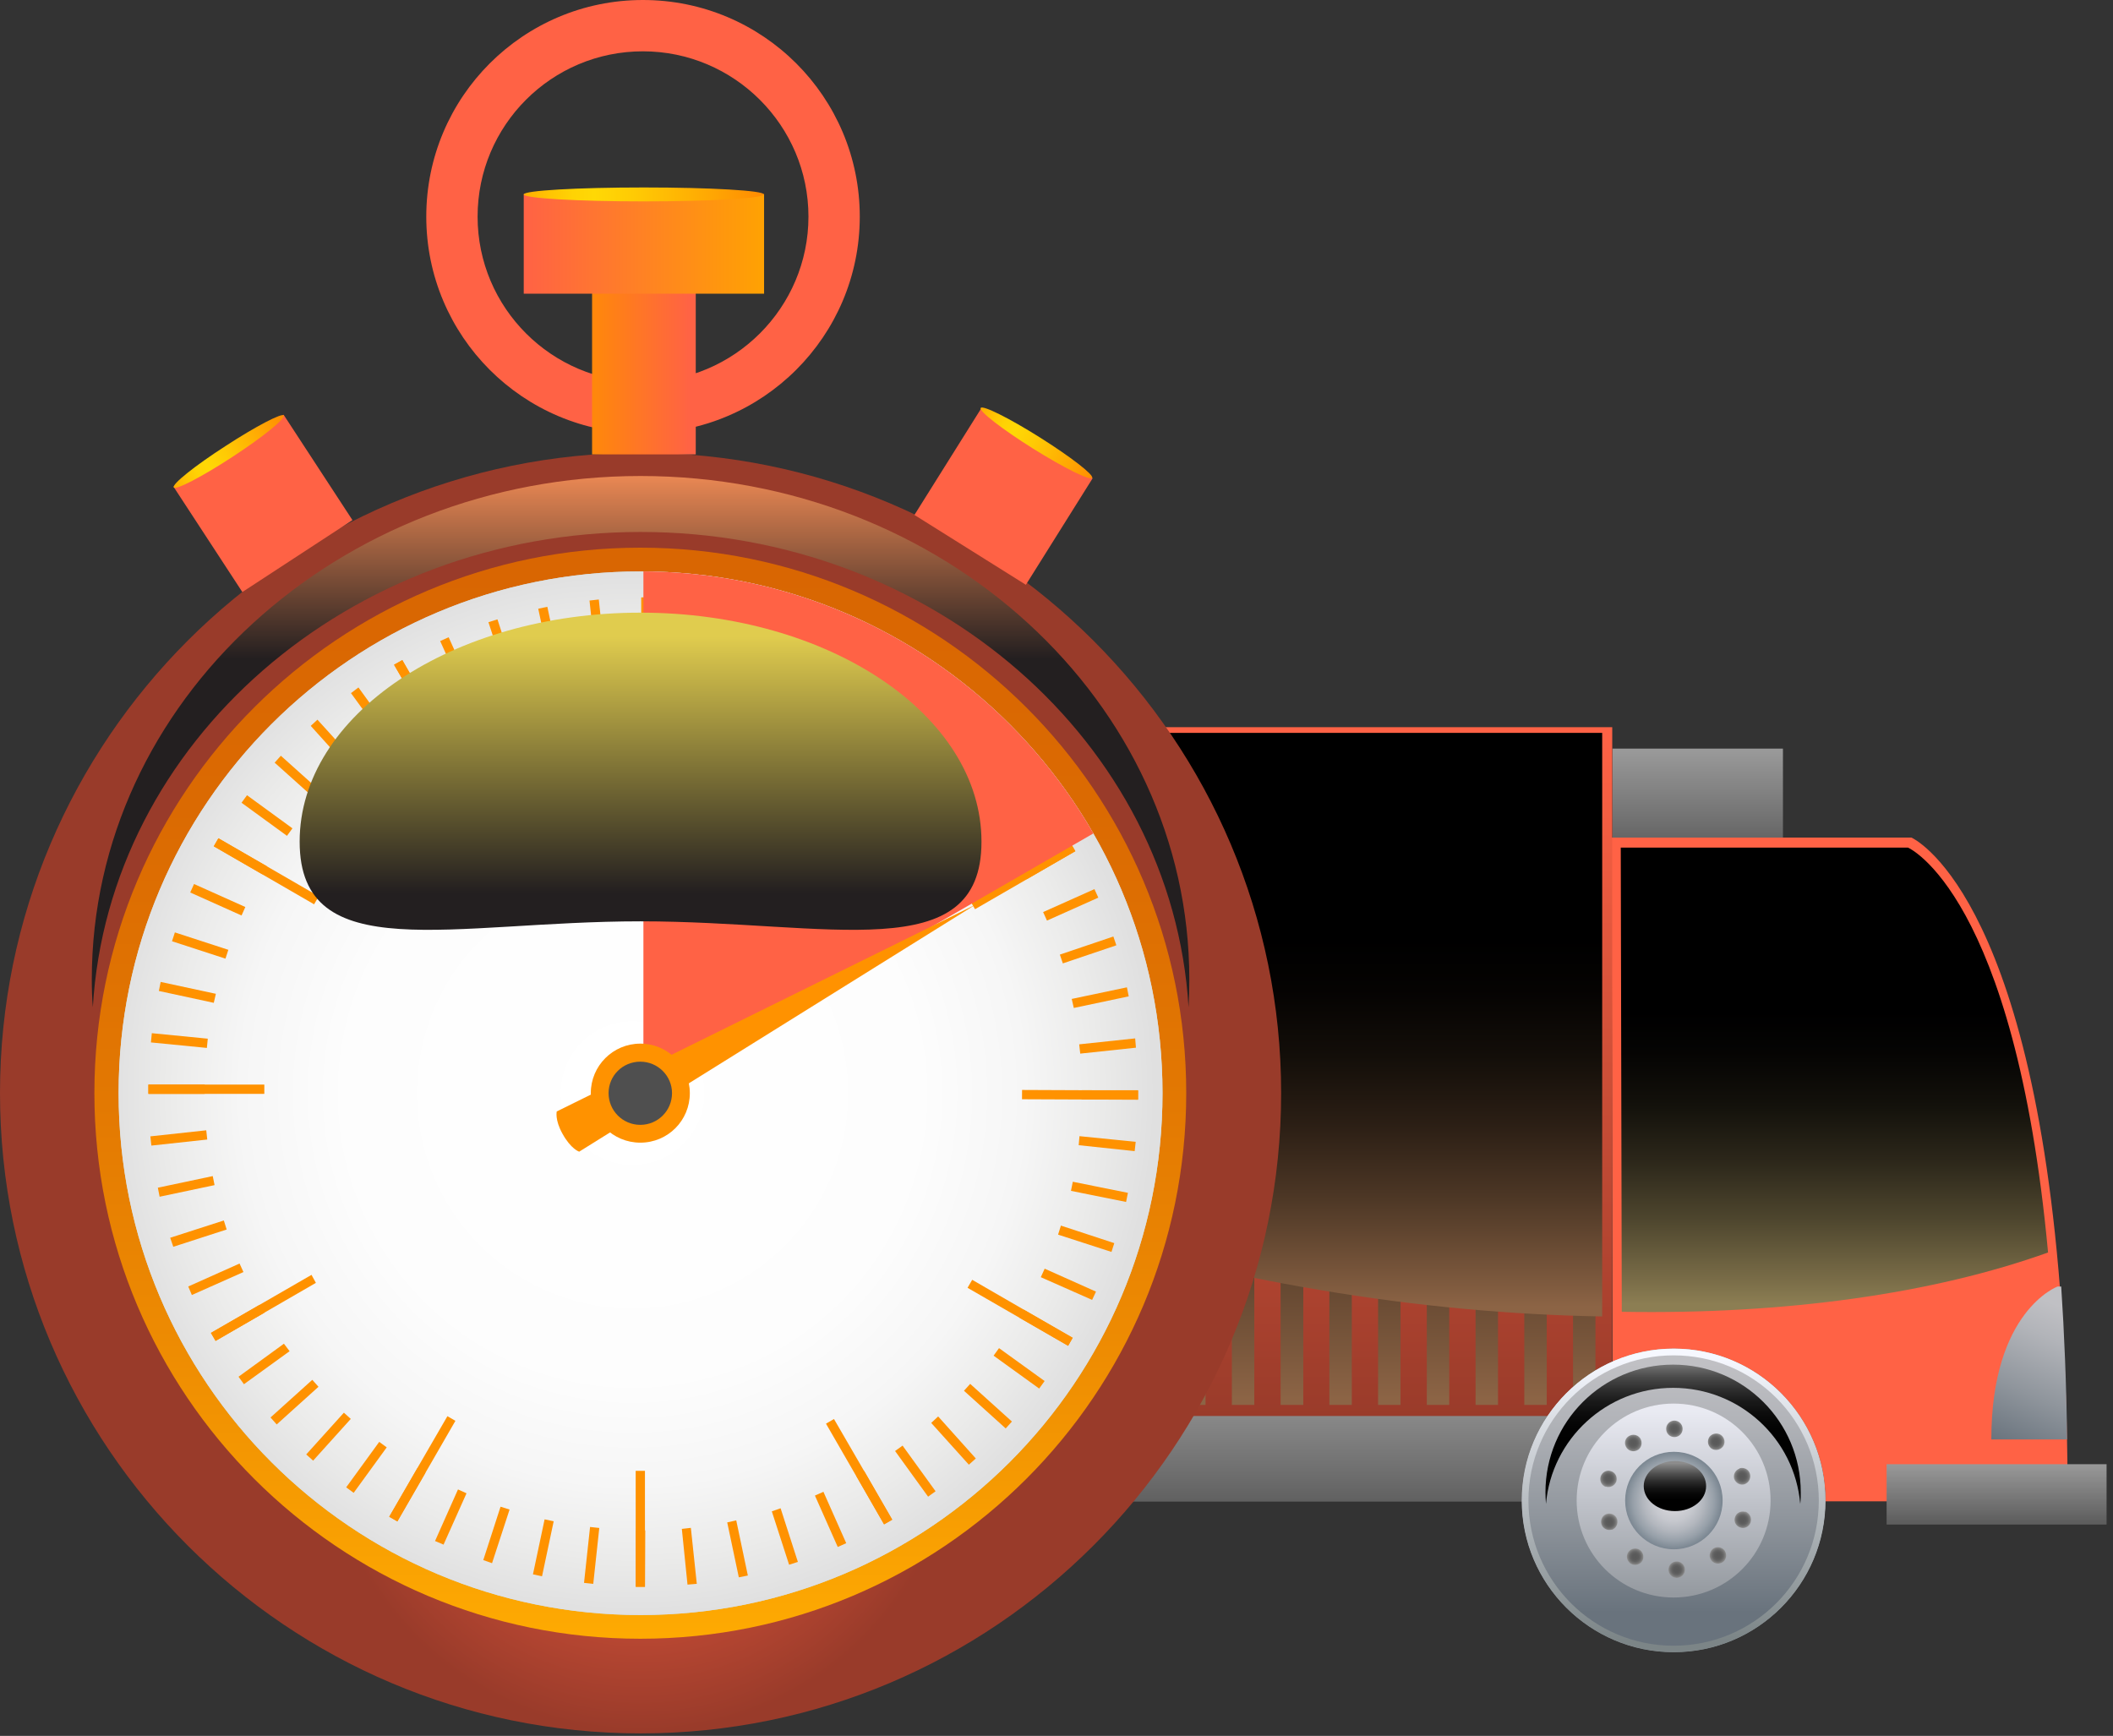 <svg xmlns="http://www.w3.org/2000/svg" width="297" height="244" viewBox="0 0 297 244" fill="none"><rect x="0" y="0" width="297" height="244" fill="#333333" stroke="none"/><path d="M250.609 105.225H226.649V118.201H250.609V105.225Z" fill="url(#paint0_linear_17_9900)"></path><path d="M226.504 117.727L226.721 211.027H290.588C290.588 209.07 290.588 207.149 290.588 205.3C290.48 197.471 290.19 190.33 289.755 183.842C285.659 125.049 268.659 117.727 268.659 117.727H226.504Z" fill="#FF6245"></path><path d="M233.209 123.453H262.243C262.243 123.453 277.358 128.926 277.358 158.396H233.354L233.209 123.453Z" fill="url(#paint1_linear_17_9900)"></path><path d="M279.897 202.329H290.554C290.445 194.463 290.155 187.359 289.72 180.834H289.213C289.213 180.834 279.897 184.241 279.897 202.329Z" fill="url(#paint2_linear_17_9900)"></path><path style="mix-blend-mode:multiply" d="M251.912 163.105H233.209V171.08H251.912V163.105Z" fill="url(#paint3_linear_17_9900)"></path><path d="M296.098 205.811H265.18V214.292H296.098V205.811Z" fill="url(#paint4_linear_17_9900)"></path><path style="mix-blend-mode:screen" d="M276.27 145.928C274.567 146.036 272.827 146.073 271.087 146.073C255.066 146.073 241.038 141.65 233.281 135.017L233.209 123.418H262.243C262.243 123.418 272.863 127.296 276.307 145.891L276.27 145.928Z" fill="url(#paint5_linear_17_9900)"></path><path style="mix-blend-mode:screen" d="M227.811 119.144H268.19C268.19 119.144 283.196 125.632 287.872 176.052C271.814 181.815 251.081 184.788 227.955 184.389L227.811 119.107V119.144Z" fill="url(#paint6_linear_17_9900)"></path><path d="M226.649 197.945H123.346V211.067H226.649V197.945Z" fill="url(#paint7_linear_17_9900)"></path><path d="M226.614 102.215H73.906V199.032H226.614V102.215Z" fill="url(#paint8_linear_17_9900)"></path><path style="mix-blend-mode:screen" d="M224.256 103.631H221.103V197.475H224.256V103.631Z" fill="url(#paint9_linear_17_9900)"></path><path style="mix-blend-mode:screen" d="M217.407 103.631H214.253V197.475H217.407V103.631Z" fill="url(#paint10_linear_17_9900)"></path><path style="mix-blend-mode:screen" d="M210.558 103.631H207.404V197.475H210.558V103.631Z" fill="url(#paint11_linear_17_9900)"></path><path style="mix-blend-mode:screen" d="M203.704 103.631H200.551V197.475H203.704V103.631Z" fill="url(#paint12_linear_17_9900)"></path><path style="mix-blend-mode:screen" d="M196.855 103.631H193.701V197.475H196.855V103.631Z" fill="url(#paint13_linear_17_9900)"></path><path style="mix-blend-mode:screen" d="M190.006 103.631H186.853V197.475H190.006V103.631Z" fill="url(#paint14_linear_17_9900)"></path><path style="mix-blend-mode:screen" d="M183.189 103.631H179.999V197.475H183.189V103.631Z" fill="url(#paint15_linear_17_9900)"></path><path style="mix-blend-mode:screen" d="M176.303 103.631H173.149V197.475H176.303V103.631Z" fill="url(#paint16_linear_17_9900)"></path><path style="mix-blend-mode:screen" d="M169.45 103.631H166.297V197.475H169.45V103.631Z" fill="url(#paint17_linear_17_9900)"></path><path style="mix-blend-mode:screen" d="M162.601 103.631H159.447V197.475H162.601V103.631Z" fill="url(#paint18_linear_17_9900)"></path><path style="mix-blend-mode:screen" d="M155.751 103.631H152.598V197.475H155.751V103.631Z" fill="url(#paint19_linear_17_9900)"></path><path style="mix-blend-mode:screen" d="M148.899 103.631H145.745V197.475H148.899V103.631Z" fill="url(#paint20_linear_17_9900)"></path><path style="mix-blend-mode:screen" d="M142.084 103.631H138.931V197.475H142.084V103.631Z" fill="url(#paint21_linear_17_9900)"></path><path style="mix-blend-mode:screen" d="M135.199 103.631H132.046V197.475H135.199V103.631Z" fill="url(#paint22_linear_17_9900)"></path><path style="mix-blend-mode:screen" d="M128.386 103.631H125.232V197.475H128.386V103.631Z" fill="url(#paint23_linear_17_9900)"></path><path style="mix-blend-mode:screen" d="M121.533 103.631H118.38V197.475H121.533V103.631Z" fill="url(#paint24_linear_17_9900)"></path><path style="mix-blend-mode:screen" d="M114.684 103.631H111.53V197.475H114.684V103.631Z" fill="url(#paint25_linear_17_9900)"></path><path style="mix-blend-mode:screen" d="M107.83 103.631H104.677V197.475H107.83V103.631Z" fill="url(#paint26_linear_17_9900)"></path><path style="mix-blend-mode:screen" d="M100.982 103.631H97.828V197.475H100.982V103.631Z" fill="url(#paint27_linear_17_9900)"></path><path style="mix-blend-mode:screen" d="M94.132 103.631H90.978V197.475H94.132V103.631Z" fill="url(#paint28_linear_17_9900)"></path><path style="mix-blend-mode:screen" d="M87.278 103.631H84.125V197.475H87.278V103.631Z" fill="url(#paint29_linear_17_9900)"></path><path style="mix-blend-mode:screen" d="M80.43 103.631H77.276V197.475H80.43V103.631Z" fill="url(#paint30_linear_17_9900)"></path><path d="M96.596 210.92C96.596 222.7 106.129 232.234 117.945 232.234C129.762 232.234 139.258 222.664 139.258 210.92C139.258 199.176 129.689 189.57 117.945 189.57C106.201 189.57 96.596 199.14 96.596 210.92Z" fill="url(#paint31_linear_17_9900)"></path><path d="M117.945 189.57C129.725 189.57 139.258 199.14 139.258 210.92C139.258 222.7 129.689 232.234 117.945 232.234C106.201 232.234 96.596 222.664 96.596 210.92C96.596 199.176 106.129 189.57 117.945 189.57Z" fill="url(#paint32_linear_17_9900)"></path><path d="M96.596 210.92C96.596 222.7 106.165 232.234 117.945 232.234C129.725 232.234 139.258 222.664 139.258 210.92C139.258 199.176 129.689 189.57 117.945 189.57C106.201 189.57 96.596 199.14 96.596 210.92ZM103.7 210.92C103.7 203.054 110.08 196.675 117.945 196.675C125.811 196.675 132.19 203.054 132.19 210.92C132.19 218.786 125.811 225.165 117.945 225.165C110.08 225.165 103.7 218.786 103.7 210.92Z" fill="url(#paint33_linear_17_9900)"></path><path d="M97.537 210.919C97.537 222.192 106.671 231.326 117.944 231.326C129.217 231.326 138.351 222.192 138.351 210.919C138.351 199.646 129.217 190.512 117.944 190.512C106.671 190.512 97.537 199.646 97.537 210.919ZM104.315 210.919C104.315 203.38 110.405 197.29 117.944 197.29C125.483 197.29 131.573 203.38 131.573 210.919C131.573 218.458 125.483 224.548 117.944 224.548C110.405 224.548 104.315 218.458 104.315 210.919Z" fill="url(#paint34_linear_17_9900)"></path><path style="mix-blend-mode:screen" d="M117.947 195.077C108.595 195.077 100.875 202.254 100.077 211.388C100.041 210.844 100.005 210.301 100.005 209.757C100.005 199.825 108.052 191.814 117.983 191.814C127.915 191.814 135.926 199.825 135.926 209.757C135.926 210.301 135.926 210.844 135.853 211.388C135.019 202.217 127.335 195.077 117.983 195.077H117.947Z" fill="url(#paint35_linear_17_9900)"></path><path d="M111.095 210.919C111.095 214.689 114.176 217.77 117.945 217.77C121.715 217.77 124.796 214.725 124.796 210.919C124.796 207.113 121.715 204.068 117.945 204.068C114.176 204.068 111.095 207.149 111.095 210.919Z" fill="url(#paint36_radial_17_9900)"></path><path d="M116.893 200.84C116.893 201.492 117.4 202 118.052 202C118.705 202 119.212 201.492 119.212 200.84C119.212 200.187 118.705 199.68 118.052 199.68C117.4 199.68 116.893 200.187 116.893 200.84Z" fill="url(#paint37_radial_17_9900)"></path><path d="M122.947 201.965C122.584 202.509 122.693 203.198 123.201 203.596C123.708 203.959 124.433 203.85 124.832 203.343C125.23 202.835 125.085 202.074 124.578 201.711C124.07 201.349 123.346 201.458 122.947 201.965Z" fill="url(#paint38_radial_17_9900)"></path><path d="M127.187 206.42C126.571 206.638 126.245 207.29 126.426 207.87C126.643 208.486 127.296 208.812 127.876 208.631C128.492 208.414 128.818 207.761 128.637 207.145C128.456 206.529 127.767 206.203 127.187 206.384V206.42Z" fill="url(#paint39_radial_17_9900)"></path><path d="M128.021 212.507C127.405 212.326 126.753 212.652 126.535 213.268C126.354 213.884 126.68 214.537 127.296 214.718C127.913 214.935 128.565 214.573 128.746 213.957C128.927 213.341 128.601 212.688 127.985 212.471L128.021 212.507Z" fill="url(#paint40_radial_17_9900)"></path><path d="M125.088 217.944C124.725 217.436 124 217.328 123.493 217.69C122.985 218.089 122.84 218.814 123.239 219.321C123.601 219.829 124.363 219.937 124.87 219.575C125.377 219.212 125.522 218.487 125.124 217.944H125.088Z" fill="url(#paint41_radial_17_9900)"></path><path d="M119.539 220.635C119.539 220.018 119.031 219.475 118.379 219.475C117.726 219.475 117.219 219.982 117.219 220.635C117.219 221.287 117.762 221.794 118.379 221.794C118.995 221.794 119.539 221.287 119.539 220.635Z" fill="url(#paint42_radial_17_9900)"></path><path d="M113.488 219.507C113.851 218.999 113.742 218.274 113.198 217.876C112.691 217.513 111.966 217.622 111.567 218.129C111.204 218.637 111.313 219.362 111.821 219.76C112.328 220.123 113.053 220.014 113.452 219.507H113.488Z" fill="url(#paint43_radial_17_9900)"></path><path d="M109.211 215.045C109.827 214.828 110.153 214.175 109.972 213.559C109.791 212.943 109.102 212.617 108.486 212.798C107.87 212.979 107.543 213.632 107.761 214.248C107.978 214.864 108.594 215.19 109.211 215.009V215.045Z" fill="url(#paint44_radial_17_9900)"></path><path d="M108.375 208.961C108.992 209.178 109.644 208.816 109.862 208.236C110.043 207.62 109.716 206.967 109.1 206.786C108.484 206.569 107.868 206.931 107.65 207.547C107.469 208.164 107.795 208.816 108.412 208.997L108.375 208.961Z" fill="url(#paint45_radial_17_9900)"></path><path d="M111.313 203.52C111.712 204.028 112.437 204.137 112.944 203.774C113.488 203.412 113.597 202.687 113.198 202.143C112.836 201.635 112.111 201.527 111.567 201.889C111.059 202.252 110.914 202.977 111.313 203.52Z" fill="url(#paint46_radial_17_9900)"></path><path d="M113.703 208.887C113.703 210.844 115.66 212.403 118.089 212.403C120.518 212.403 122.475 210.844 122.475 208.887C122.475 206.93 120.518 205.371 118.089 205.371C115.66 205.371 113.703 206.966 113.703 208.887Z" fill="url(#paint47_linear_17_9900)"></path><path d="M213.928 210.92C213.928 222.7 223.497 232.234 235.277 232.234C247.057 232.234 256.59 222.664 256.59 210.92C256.59 199.176 247.057 189.57 235.277 189.57C223.497 189.57 213.928 199.14 213.928 210.92Z" fill="url(#paint48_linear_17_9900)"></path><path d="M235.242 189.57C247.022 189.57 256.555 199.14 256.555 210.92C256.555 222.7 247.022 232.234 235.242 232.234C223.462 232.234 213.893 222.664 213.893 210.92C213.893 199.176 223.462 189.57 235.242 189.57Z" fill="url(#paint49_linear_17_9900)"></path><path d="M213.928 210.92C213.928 222.7 223.497 232.234 235.277 232.234C247.057 232.234 256.59 222.664 256.59 210.92C256.59 199.176 247.057 189.57 235.277 189.57C223.497 189.57 213.928 199.14 213.928 210.92ZM220.996 210.92C220.996 203.054 227.375 196.675 235.241 196.675C243.107 196.675 249.486 203.054 249.486 210.92C249.486 218.786 243.107 225.165 235.241 225.165C227.375 225.165 220.996 218.786 220.996 210.92Z" fill="url(#paint50_linear_17_9900)"></path><path d="M214.834 210.919C214.834 222.192 223.968 231.326 235.241 231.326C246.514 231.326 255.648 222.192 255.648 210.919C255.648 199.646 246.514 190.512 235.241 190.512C223.968 190.512 214.834 199.646 214.834 210.919ZM221.612 210.919C221.612 203.38 227.702 197.29 235.241 197.29C242.78 197.29 248.87 203.38 248.87 210.919C248.87 218.458 242.78 224.548 235.241 224.548C227.702 224.548 221.612 218.458 221.612 210.919Z" fill="url(#paint51_linear_17_9900)"></path><path d="M228.427 210.919C228.427 214.689 231.508 217.77 235.277 217.77C239.047 217.77 242.128 214.725 242.128 210.919C242.128 207.113 239.083 204.068 235.277 204.068C231.472 204.068 228.427 207.149 228.427 210.919Z" fill="url(#paint52_radial_17_9900)"></path><path d="M234.189 200.84C234.189 201.492 234.697 202 235.349 202C236.002 202 236.509 201.492 236.509 200.84C236.509 200.187 235.966 199.68 235.349 199.68C234.733 199.68 234.189 200.187 234.189 200.84Z" fill="url(#paint53_radial_17_9900)"></path><path d="M240.279 201.965C239.916 202.509 240.025 203.198 240.533 203.596C241.04 203.959 241.765 203.85 242.164 203.343C242.562 202.835 242.417 202.074 241.91 201.711C241.402 201.349 240.678 201.458 240.279 201.965Z" fill="url(#paint54_radial_17_9900)"></path><path d="M244.518 206.42C243.902 206.638 243.576 207.29 243.757 207.87C243.974 208.486 244.627 208.812 245.207 208.631C245.823 208.414 246.149 207.761 245.968 207.145C245.787 206.529 245.134 206.203 244.482 206.384L244.518 206.42Z" fill="url(#paint55_radial_17_9900)"></path><path d="M245.316 212.507C244.7 212.326 244.047 212.652 243.866 213.268C243.649 213.884 244.011 214.537 244.627 214.718C245.244 214.935 245.896 214.573 246.077 213.957C246.258 213.341 245.932 212.688 245.316 212.471V212.507Z" fill="url(#paint56_radial_17_9900)"></path><path d="M242.416 217.944C242.017 217.436 241.292 217.328 240.785 217.69C240.277 218.089 240.132 218.814 240.531 219.321C240.893 219.829 241.618 219.937 242.162 219.575C242.67 219.212 242.778 218.487 242.416 217.944Z" fill="url(#paint57_radial_17_9900)"></path><path d="M236.835 220.635C236.835 220.018 236.327 219.475 235.675 219.475C235.022 219.475 234.515 219.982 234.515 220.635C234.515 221.287 235.058 221.794 235.675 221.794C236.291 221.794 236.835 221.287 236.835 220.635Z" fill="url(#paint58_radial_17_9900)"></path><path d="M230.781 219.507C231.143 218.999 231.035 218.274 230.527 217.876C230.02 217.513 229.259 217.622 228.896 218.129C228.497 218.637 228.642 219.362 229.15 219.76C229.657 220.123 230.382 220.014 230.781 219.507Z" fill="url(#paint59_radial_17_9900)"></path><path d="M226.542 215.045C227.158 214.828 227.484 214.175 227.303 213.559C227.122 212.943 226.433 212.617 225.853 212.798C225.237 212.979 224.911 213.632 225.092 214.248C225.273 214.864 225.962 215.19 226.542 215.009V215.045Z" fill="url(#paint60_radial_17_9900)"></path><path d="M225.708 208.961C226.324 209.178 226.976 208.816 227.194 208.236C227.375 207.62 227.049 206.967 226.433 206.786C225.816 206.569 225.2 206.931 224.983 207.547C224.801 208.164 225.128 208.816 225.708 208.997V208.961Z" fill="url(#paint61_radial_17_9900)"></path><path d="M228.645 203.52C229.007 204.028 229.732 204.137 230.276 203.774C230.783 203.412 230.892 202.687 230.53 202.143C230.167 201.635 229.442 201.527 228.899 201.889C228.355 202.252 228.246 202.977 228.645 203.52Z" fill="url(#paint62_radial_17_9900)"></path><path style="mix-blend-mode:screen" d="M231.039 208.887C231.039 210.844 232.996 212.403 235.425 212.403C237.853 212.403 239.811 210.844 239.811 208.887C239.811 206.93 237.853 205.371 235.425 205.371C232.996 205.371 231.039 206.966 231.039 208.887Z" fill="url(#paint63_linear_17_9900)"></path><path style="mix-blend-mode:screen" d="M235.169 195.077C225.817 195.077 218.096 202.254 217.299 211.388C217.263 210.844 217.227 210.301 217.227 209.757C217.227 199.825 225.273 191.814 235.169 191.814C245.064 191.814 253.111 199.825 253.111 209.757C253.111 210.301 253.111 210.844 253.039 211.388C252.241 202.217 244.521 195.077 235.169 195.077Z" fill="url(#paint64_linear_17_9900)"></path><path style="mix-blend-mode:screen" d="M75.357 103.015H225.202V185.043C212.516 184.825 199.141 183.629 185.439 181.309C133.353 172.574 91.052 150.608 75.357 126.757V102.979V103.015Z" fill="url(#paint65_linear_17_9900)"></path><path d="M90.364 0C73.546 0 59.917 13.629 59.917 30.448C59.917 47.267 73.546 60.896 90.364 60.896C107.183 60.896 120.848 47.267 120.848 30.448C120.848 13.629 107.219 0 90.364 0ZM90.364 53.682C77.569 53.682 67.13 43.279 67.13 30.448C67.13 17.616 77.533 7.213 90.364 7.213C103.196 7.213 113.635 17.652 113.635 30.448C113.635 43.243 103.196 53.682 90.364 53.682Z" fill="#FF6245"></path><path d="M90.037 243.649C40.379 243.649 0 203.27 0 153.647C0 104.024 40.379 63.645 90.037 63.645C139.696 63.645 180.075 104.024 180.075 153.647C180.075 203.27 139.696 243.649 90.037 243.649Z" fill="url(#paint66_radial_17_9900)"></path><path style="mix-blend-mode:screen" d="M90.036 74.774C131.14 74.774 164.813 104.388 167.06 141.578C167.133 140.273 167.169 138.968 167.169 137.663C167.169 98.661 132.59 66.908 90.036 66.908C47.482 66.908 12.902 98.625 12.902 137.663C12.902 138.968 12.939 140.273 13.047 141.578C15.258 104.388 48.932 74.774 90.036 74.774Z" fill="url(#paint67_linear_17_9900)"></path><path d="M166.736 153.646C166.736 195.983 132.374 230.345 90.001 230.345C47.629 230.345 13.267 196.019 13.267 153.646C13.267 111.272 47.629 76.982 90.001 76.982C132.374 76.982 166.736 111.309 166.736 153.646Z" fill="url(#paint68_linear_17_9900)"></path><path d="M163.399 153.647C163.399 194.171 130.56 227.012 90.036 227.012C49.512 227.012 16.672 194.171 16.672 153.647C16.672 113.122 49.512 80.318 90.036 80.318C130.56 80.318 163.399 113.159 163.399 153.647Z" fill="url(#paint69_radial_17_9900)"></path><path style="mix-blend-mode:multiply" d="M163.399 153.647C163.399 194.171 130.56 227.012 90.036 227.012C49.512 227.012 16.672 194.171 16.672 153.647C16.672 113.122 49.512 80.318 90.036 80.318C130.56 80.318 163.399 113.159 163.399 153.647Z" fill="url(#paint70_radial_17_9900)"></path><path d="M91.451 83.978H90.147V91.88H91.451V83.978Z" fill="#FF9200"></path><path d="M85 92.097L83.695 92.242L82.861 84.413L84.166 84.268L85 92.097Z" fill="#FF9200"></path><path d="M76.932 85.293L75.655 85.564L77.299 93.293L78.576 93.022L76.932 85.293Z" fill="#FF9200"></path><path d="M72.35 94.56L71.118 94.995L68.653 87.455L69.922 87.057L72.35 94.56Z" fill="#FF9200"></path><path d="M63.061 89.573L61.871 90.109L65.117 97.314L66.306 96.778L63.061 89.573Z" fill="#FF9200"></path><path d="M60.498 99.636L59.374 100.288L55.387 93.438L56.547 92.785L60.498 99.636Z" fill="#FF9200"></path><path d="M55.024 103.045L53.973 103.806L49.333 97.426L50.384 96.629L55.024 103.045Z" fill="#FF9200"></path><path d="M49.947 107.032L48.969 107.902L43.677 102.03L44.619 101.16L49.947 107.032Z" fill="#FF9200"></path><path d="M39.476 106.228L38.605 107.199L44.487 112.475L45.358 111.504L39.476 106.228Z" fill="#FF9200"></path><path d="M34.718 111.779L33.949 112.834L40.336 117.486L41.105 116.432L34.718 111.779Z" fill="#FF9200"></path><path d="M37.552 121.783L36.9 122.907L30.049 118.956L30.701 117.832L37.552 121.783Z" fill="#FF9200"></path><path d="M27.273 124.259L26.739 125.449L33.95 128.682L34.483 127.491L27.273 124.259Z" fill="#FF9200"></path><path d="M24.581 131.062L24.177 132.303L31.691 134.749L32.094 133.508L24.581 131.062Z" fill="#FF9200"></path><path d="M30.34 139.691L30.05 140.959L22.329 139.292L22.583 138.023L30.34 139.691Z" fill="#FF9200"></path><path d="M21.341 145.227L21.214 146.525L29.078 147.298L29.205 145.999L21.341 145.227Z" fill="#FF9200"></path><path d="M28.779 152.451H20.877V153.756H28.779V152.451Z" fill="#FF9200"></path><path d="M28.991 158.876L21.136 159.729L21.276 161.026L29.132 160.174L28.991 158.876Z" fill="#FF9200"></path><path d="M29.904 165.314L30.158 166.583L22.437 168.214L22.184 166.946L29.904 165.314Z" fill="#FF9200"></path><path d="M31.461 171.553L31.86 172.821L24.357 175.25L23.922 173.981L31.461 171.553Z" fill="#FF9200"></path><path d="M33.673 177.605L34.217 178.802L26.967 182.028L26.46 180.831L33.673 177.605Z" fill="#FF9200"></path><path d="M36.499 183.404L37.152 184.528L30.301 188.479L29.648 187.355L36.499 183.404Z" fill="#FF9200"></path><path d="M39.908 188.875L40.705 189.926L34.289 194.566L33.528 193.515L39.908 188.875Z" fill="#FF9200"></path><path d="M43.895 193.951L44.765 194.93L38.893 200.222L38.023 199.243L43.895 193.951Z" fill="#FF9200"></path><path d="M48.335 198.57L43.043 204.438L44.012 205.312L49.304 199.444L48.335 198.57Z" fill="#FF9200"></path><path d="M53.303 202.674L48.657 209.066L49.713 209.834L54.358 203.442L53.303 202.674Z" fill="#FF9200"></path><path d="M58.682 206.348L59.806 207L55.855 213.851L54.731 213.198L58.682 206.348Z" fill="#FF9200"></path><path d="M64.375 209.357L65.572 209.901L62.346 217.114L61.149 216.607L64.375 209.357Z" fill="#FF9200"></path><path d="M70.356 211.785L71.625 212.184L69.16 219.723L67.928 219.288L70.356 211.785Z" fill="#FF9200"></path><path d="M76.549 213.563L74.911 221.293L76.188 221.563L77.825 213.833L76.549 213.563Z" fill="#FF9200"></path><path d="M82.938 214.634L82.09 222.49L83.387 222.63L84.235 214.774L82.938 214.634Z" fill="#FF9200"></path><path d="M89.386 215.119H90.691L90.654 223.021H89.386V215.119Z" fill="#FF9200"></path><path d="M95.838 214.905L97.106 214.76L97.94 222.625L96.635 222.734L95.838 214.905Z" fill="#FF9200"></path><path d="M102.217 213.993L103.485 213.703L105.117 221.46L103.848 221.714L102.217 213.993Z" fill="#FF9200"></path><path d="M108.486 212.439L109.719 212.004L112.147 219.543L110.915 219.942L108.486 212.439Z" fill="#FF9200"></path><path d="M115.739 209.691L114.546 210.221L117.752 217.443L118.945 216.913L115.739 209.691Z" fill="#FF9200"></path><path d="M121.469 206.769L120.337 207.418L124.266 214.274L125.398 213.625L121.469 206.769Z" fill="#FF9200"></path><path d="M125.812 203.958L126.864 203.197L131.503 209.613L130.452 210.374L125.812 203.958Z" fill="#FF9200"></path><path d="M130.889 200.006L131.867 199.1L137.159 205.008L136.181 205.878L130.889 200.006Z" fill="#FF9200"></path><path d="M136.368 194.52L135.494 195.488L141.36 200.783L142.234 199.814L136.368 194.52Z" fill="#FF9200"></path><path d="M140.421 189.496L139.657 190.555L146.065 195.178L146.829 194.12L140.421 189.496Z" fill="#FF9200"></path><path d="M143.285 185.214L143.901 184.09L150.788 188.041L150.136 189.164L143.285 185.214Z" fill="#FF9200"></path><path d="M146.294 179.524L146.838 178.328L154.051 181.554L153.507 182.714L146.294 179.524Z" fill="#FF9200"></path><path d="M148.722 173.542L149.12 172.273L156.623 174.738L156.225 175.971L148.722 173.542Z" fill="#FF9200"></path><path d="M150.792 166.109L150.534 167.389L158.28 168.949L158.538 167.67L150.792 166.109Z" fill="#FF9200"></path><path d="M151.621 160.97L151.73 159.701L159.632 160.499L159.487 161.804L151.621 160.97Z" fill="#FF9200"></path><path d="M159.958 153.244H152.057V154.549H159.958V153.244Z" fill="#FF9200"></path><path d="M151.836 148.098L151.691 146.793L159.557 145.959L159.666 147.264L151.836 148.098Z" fill="#FF9200"></path><path d="M150.931 141.681L150.641 140.412L158.397 138.781L158.651 140.05L150.931 141.681Z" fill="#FF9200"></path><path d="M156.494 131.637L148.974 134.18L149.392 135.416L156.911 132.873L156.494 131.637Z" fill="#FF9200"></path><path d="M147.163 129.399L146.619 128.203L153.832 124.977L154.376 126.173L147.163 129.399Z" fill="#FF9200"></path><path d="M144.298 123.594L143.682 122.47L150.496 118.52L151.148 119.643L144.298 123.594Z" fill="#FF9200"></path><path d="M140.892 118.122L140.131 117.071L146.51 112.432L147.271 113.483L140.892 118.122Z" fill="#FF9200"></path><path d="M136.905 113.044L136.035 112.066L141.943 106.773L142.777 107.752L136.905 113.044Z" fill="#FF9200"></path><path d="M132.408 108.412L131.466 107.542L136.758 101.67L137.737 102.54L132.408 108.412Z" fill="#FF9200"></path><path d="M131.055 97.063L126.407 103.453L127.463 104.221L132.11 97.83L131.055 97.063Z" fill="#FF9200"></path><path d="M122.116 100.65L120.992 99.997L124.979 93.147L126.103 93.835L122.116 100.65Z" fill="#FF9200"></path><path d="M116.426 97.609L115.229 97.102L118.455 89.889L119.652 90.432L116.426 97.609Z" fill="#FF9200"></path><path d="M111.612 87.298L109.162 94.811L110.403 95.215L112.852 87.702L111.612 87.298Z" fill="#FF9200"></path><path d="M104.247 93.44L102.979 93.187L104.61 85.43L105.878 85.72L104.247 93.44Z" fill="#FF9200"></path><path d="M97.904 92.314L96.6 92.206L97.397 84.34L98.702 84.485L97.904 92.314Z" fill="#FF9200"></path><path d="M91.451 83.978H90.147V100.29H91.451V83.978Z" fill="#FF9200"></path><path d="M64.666 106.885L63.578 107.538L55.387 93.438L56.547 92.785L64.666 106.885Z" fill="#FF9200"></path><path d="M44.801 125.988L44.149 127.111L30.049 118.956L30.701 117.832L44.801 125.988Z" fill="#FF9200"></path><path d="M37.153 152.451H20.842V153.756H37.153V152.451Z" fill="#FF9200"></path><path d="M43.785 179.197L44.401 180.321L30.301 188.477L29.648 187.353L43.785 179.197Z" fill="#FF9200"></path><path d="M62.888 199.062L64.012 199.715L55.856 213.851L54.696 213.199L62.888 199.062Z" fill="#FF9200"></path><path d="M90.654 206.744H89.35V223.055H90.654V206.744Z" fill="#FF9200"></path><path d="M116.1 200.111L117.223 199.459L125.415 213.595L124.255 214.248L116.1 200.111Z" fill="#FF9200"></path><path d="M135.997 181.016L136.65 179.893L150.75 188.048L150.133 189.172L135.997 181.016Z" fill="#FF9200"></path><path d="M143.659 153.207L143.653 154.512L159.964 154.58L159.97 153.275L143.659 153.207Z" fill="#FF9200"></path><path d="M137.049 127.799L136.396 126.675L150.497 118.52L151.149 119.643L137.049 127.799Z" fill="#FF9200"></path><path d="M117.946 107.935L116.786 107.283L124.978 93.147L126.102 93.835L117.946 107.935Z" fill="#FF9200"></path><g style="mix-blend-mode:color"><path d="M90.436 80.318V153.647L153.687 117.146C141.073 95.252 117.513 80.463 90.436 80.318Z" fill="#FF6245"></path></g><path style="mix-blend-mode:screen" d="M137.956 118.303C137.956 136.1 116.498 129.503 90.038 129.503C63.577 129.503 42.119 136.1 42.119 118.303C42.119 100.505 63.577 86.115 90.038 86.115C116.498 86.115 137.956 100.505 137.956 118.303Z" fill="url(#paint71_linear_17_9900)"></path><path d="M78.256 156.227L137.121 127.156L81.409 161.881C81.409 161.881 80.249 161.519 79.053 159.344C77.966 157.387 78.256 156.227 78.256 156.227Z" fill="#FF9200"></path><path d="M96.961 153.655C96.961 157.497 93.88 160.614 90.001 160.614C86.123 160.614 83.042 157.497 83.042 153.655C83.042 149.813 86.159 146.695 90.001 146.695C93.844 146.695 96.961 149.813 96.961 153.655Z" fill="#FF9200"></path><path d="M94.458 153.653C94.458 156.117 92.464 158.111 89.999 158.111C87.535 158.111 85.541 156.117 85.541 153.653C85.541 151.188 87.535 149.23 89.999 149.23C92.464 149.23 94.458 151.224 94.458 153.653Z" fill="#4F4F4F"></path><path d="M97.794 35.922H83.223V63.869H97.794V35.922Z" fill="url(#paint72_linear_17_9900)"></path><path d="M107.398 27.291H73.616V41.282H107.398V27.291Z" fill="url(#paint73_linear_17_9900)"></path><path d="M107.362 27.328C107.362 27.872 99.823 28.307 90.507 28.307C81.192 28.307 73.616 27.872 73.616 27.328C73.616 26.785 81.156 26.35 90.507 26.35C99.859 26.35 107.362 26.785 107.362 27.328Z" fill="url(#paint74_linear_17_9900)"></path><path d="M39.864 58.299L24.389 68.41L34.064 83.218L49.539 73.107L39.864 58.299Z" fill="#FF6245"></path><path d="M39.869 58.396C40.159 58.831 36.933 61.441 32.656 64.232C28.379 67.023 24.682 68.944 24.428 68.509C24.138 68.074 27.4 65.464 31.677 62.71C35.955 59.919 39.652 57.997 39.906 58.396H39.869Z" fill="url(#paint75_linear_17_9900)"></path><path d="M137.926 57.393L128.531 72.381L144.195 82.199L153.589 67.211L137.926 57.393Z" fill="#FF6245"></path><path d="M153.506 67.168C153.216 67.603 149.519 65.754 145.17 63.035C140.856 60.317 137.558 57.78 137.848 57.345C138.102 56.91 141.835 58.758 146.148 61.477C150.462 64.195 153.76 66.733 153.506 67.168Z" fill="url(#paint76_linear_17_9900)"></path><defs><linearGradient id="paint0_linear_17_9900" x1="238.611" y1="119.506" x2="238.611" y2="105.66" gradientUnits="userSpaceOnUse"><stop stop-color="#5E5E5E"></stop><stop offset="0.26" stop-color="#6E6E6E"></stop><stop offset="1" stop-color="#999999"></stop></linearGradient><linearGradient id="paint1_linear_17_9900" x1="262.315" y1="124.831" x2="247.236" y2="159.265" gradientUnits="userSpaceOnUse"><stop stop-color="#C0C0C4"></stop><stop offset="0.22" stop-color="#B2B4B9"></stop><stop offset="0.62" stop-color="#8F959C"></stop><stop offset="1" stop-color="#69737D"></stop></linearGradient><linearGradient id="paint2_linear_17_9900" x1="291.207" y1="184.314" x2="282.942" y2="203.779" gradientUnits="userSpaceOnUse"><stop stop-color="#C0C0C4"></stop><stop offset="0.22" stop-color="#B2B4B9"></stop><stop offset="0.62" stop-color="#8F959C"></stop><stop offset="1" stop-color="#69737D"></stop></linearGradient><linearGradient id="paint3_linear_17_9900" x1="242.561" y1="171.334" x2="242.561" y2="160.387" gradientUnits="userSpaceOnUse"><stop stop-color="white"></stop><stop offset="0.09" stop-color="#FFFAF8"></stop><stop offset="0.22" stop-color="#FFEEE5"></stop><stop offset="0.37" stop-color="#FFDBC6"></stop><stop offset="0.53" stop-color="#FFBF9B"></stop><stop offset="0.72" stop-color="#FF9C64"></stop><stop offset="0.91" stop-color="#FF7222"></stop><stop offset="1" stop-color="#FF5D00"></stop></linearGradient><linearGradient id="paint4_linear_17_9900" x1="280.621" y1="213.894" x2="280.621" y2="205.811" gradientUnits="userSpaceOnUse"><stop stop-color="#5E5E5E"></stop><stop offset="0.26" stop-color="#6E6E6E"></stop><stop offset="1" stop-color="#999999"></stop></linearGradient><linearGradient id="paint5_linear_17_9900" x1="254.74" y1="145.166" x2="254.74" y2="123.019" gradientUnits="userSpaceOnUse"><stop stop-color="#8C8C8C"></stop><stop offset="0.08" stop-color="#7A7A7A"></stop><stop offset="0.29" stop-color="#4E4E4E"></stop><stop offset="0.49" stop-color="#2C2C2C"></stop><stop offset="0.68" stop-color="#131313"></stop><stop offset="0.86" stop-color="#050505"></stop><stop offset="1"></stop></linearGradient><linearGradient id="paint6_linear_17_9900" x1="257.859" y1="183.338" x2="257.859" y2="142.161" gradientUnits="userSpaceOnUse"><stop stop-color="#8C7E53"></stop><stop offset="0.08" stop-color="#7A6D48"></stop><stop offset="0.29" stop-color="#4E462E"></stop><stop offset="0.49" stop-color="#2C271A"></stop><stop offset="0.68" stop-color="#13110B"></stop><stop offset="0.86" stop-color="#050403"></stop><stop offset="1"></stop></linearGradient><linearGradient id="paint7_linear_17_9900" x1="174.961" y1="211.792" x2="174.961" y2="193.922" gradientUnits="userSpaceOnUse"><stop stop-color="#5E5E5E"></stop><stop offset="0.26" stop-color="#6E6E6E"></stop><stop offset="1" stop-color="#999999"></stop></linearGradient><linearGradient id="paint8_linear_17_9900" x1="150.278" y1="103.918" x2="150.278" y2="199.648" gradientUnits="userSpaceOnUse"><stop stop-color="#FF6245"></stop><stop offset="1" stop-color="#993B2A"></stop></linearGradient><linearGradient id="paint9_linear_17_9900" x1="222.661" y1="196.569" x2="222.661" y2="107.727" gradientUnits="userSpaceOnUse"><stop stop-color="#8C6445"></stop><stop offset="0.08" stop-color="#7A573C"></stop><stop offset="0.29" stop-color="#4E3826"></stop><stop offset="0.49" stop-color="#2C1F15"></stop><stop offset="0.68" stop-color="#130E09"></stop><stop offset="0.86" stop-color="#050302"></stop><stop offset="1"></stop></linearGradient><linearGradient id="paint10_linear_17_9900" x1="215.812" y1="196.569" x2="215.812" y2="107.727" gradientUnits="userSpaceOnUse"><stop stop-color="#8C6445"></stop><stop offset="0.08" stop-color="#7A573C"></stop><stop offset="0.29" stop-color="#4E3826"></stop><stop offset="0.49" stop-color="#2C1F15"></stop><stop offset="0.68" stop-color="#130E09"></stop><stop offset="0.86" stop-color="#050302"></stop><stop offset="1"></stop></linearGradient><linearGradient id="paint11_linear_17_9900" x1="208.963" y1="196.569" x2="208.963" y2="107.727" gradientUnits="userSpaceOnUse"><stop stop-color="#8C6445"></stop><stop offset="0.08" stop-color="#7A573C"></stop><stop offset="0.29" stop-color="#4E3826"></stop><stop offset="0.49" stop-color="#2C1F15"></stop><stop offset="0.68" stop-color="#130E09"></stop><stop offset="0.86" stop-color="#050302"></stop><stop offset="1"></stop></linearGradient><linearGradient id="paint12_linear_17_9900" x1="202.109" y1="196.569" x2="202.109" y2="107.727" gradientUnits="userSpaceOnUse"><stop stop-color="#8C6445"></stop><stop offset="0.08" stop-color="#7A573C"></stop><stop offset="0.29" stop-color="#4E3826"></stop><stop offset="0.49" stop-color="#2C1F15"></stop><stop offset="0.68" stop-color="#130E09"></stop><stop offset="0.86" stop-color="#050302"></stop><stop offset="1"></stop></linearGradient><linearGradient id="paint13_linear_17_9900" x1="195.26" y1="196.569" x2="195.26" y2="107.727" gradientUnits="userSpaceOnUse"><stop stop-color="#8C6445"></stop><stop offset="0.08" stop-color="#7A573C"></stop><stop offset="0.29" stop-color="#4E3826"></stop><stop offset="0.49" stop-color="#2C1F15"></stop><stop offset="0.68" stop-color="#130E09"></stop><stop offset="0.86" stop-color="#050302"></stop><stop offset="1"></stop></linearGradient><linearGradient id="paint14_linear_17_9900" x1="188.411" y1="196.569" x2="188.411" y2="107.727" gradientUnits="userSpaceOnUse"><stop stop-color="#8C6445"></stop><stop offset="0.08" stop-color="#7A573C"></stop><stop offset="0.29" stop-color="#4E3826"></stop><stop offset="0.49" stop-color="#2C1F15"></stop><stop offset="0.68" stop-color="#130E09"></stop><stop offset="0.86" stop-color="#050302"></stop><stop offset="1"></stop></linearGradient><linearGradient id="paint15_linear_17_9900" x1="181.594" y1="196.569" x2="181.594" y2="107.727" gradientUnits="userSpaceOnUse"><stop stop-color="#8C6445"></stop><stop offset="0.08" stop-color="#7A573C"></stop><stop offset="0.29" stop-color="#4E3826"></stop><stop offset="0.49" stop-color="#2C1F15"></stop><stop offset="0.68" stop-color="#130E09"></stop><stop offset="0.86" stop-color="#050302"></stop><stop offset="1"></stop></linearGradient><linearGradient id="paint16_linear_17_9900" x1="174.744" y1="196.569" x2="174.744" y2="107.727" gradientUnits="userSpaceOnUse"><stop stop-color="#8C6445"></stop><stop offset="0.08" stop-color="#7A573C"></stop><stop offset="0.29" stop-color="#4E3826"></stop><stop offset="0.49" stop-color="#2C1F15"></stop><stop offset="0.68" stop-color="#130E09"></stop><stop offset="0.86" stop-color="#050302"></stop><stop offset="1"></stop></linearGradient><linearGradient id="paint17_linear_17_9900" x1="167.892" y1="196.569" x2="167.892" y2="107.727" gradientUnits="userSpaceOnUse"><stop stop-color="#8C6445"></stop><stop offset="0.08" stop-color="#7A573C"></stop><stop offset="0.29" stop-color="#4E3826"></stop><stop offset="0.49" stop-color="#2C1F15"></stop><stop offset="0.68" stop-color="#130E09"></stop><stop offset="0.86" stop-color="#050302"></stop><stop offset="1"></stop></linearGradient><linearGradient id="paint18_linear_17_9900" x1="161.042" y1="196.569" x2="161.042" y2="107.727" gradientUnits="userSpaceOnUse"><stop stop-color="#8C6445"></stop><stop offset="0.08" stop-color="#7A573C"></stop><stop offset="0.29" stop-color="#4E3826"></stop><stop offset="0.49" stop-color="#2C1F15"></stop><stop offset="0.68" stop-color="#130E09"></stop><stop offset="0.86" stop-color="#050302"></stop><stop offset="1"></stop></linearGradient><linearGradient id="paint19_linear_17_9900" x1="154.193" y1="196.569" x2="154.193" y2="107.727" gradientUnits="userSpaceOnUse"><stop stop-color="#8C6445"></stop><stop offset="0.08" stop-color="#7A573C"></stop><stop offset="0.29" stop-color="#4E3826"></stop><stop offset="0.49" stop-color="#2C1F15"></stop><stop offset="0.68" stop-color="#130E09"></stop><stop offset="0.86" stop-color="#050302"></stop><stop offset="1"></stop></linearGradient><linearGradient id="paint20_linear_17_9900" x1="147.34" y1="196.569" x2="147.34" y2="107.727" gradientUnits="userSpaceOnUse"><stop stop-color="#8C6445"></stop><stop offset="0.08" stop-color="#7A573C"></stop><stop offset="0.29" stop-color="#4E3826"></stop><stop offset="0.49" stop-color="#2C1F15"></stop><stop offset="0.68" stop-color="#130E09"></stop><stop offset="0.86" stop-color="#050302"></stop><stop offset="1"></stop></linearGradient><linearGradient id="paint21_linear_17_9900" x1="140.489" y1="196.569" x2="140.489" y2="107.727" gradientUnits="userSpaceOnUse"><stop stop-color="#8C6445"></stop><stop offset="0.08" stop-color="#7A573C"></stop><stop offset="0.29" stop-color="#4E3826"></stop><stop offset="0.49" stop-color="#2C1F15"></stop><stop offset="0.68" stop-color="#130E09"></stop><stop offset="0.86" stop-color="#050302"></stop><stop offset="1"></stop></linearGradient><linearGradient id="paint22_linear_17_9900" x1="133.641" y1="196.569" x2="133.641" y2="107.727" gradientUnits="userSpaceOnUse"><stop stop-color="#8C6445"></stop><stop offset="0.08" stop-color="#7A573C"></stop><stop offset="0.29" stop-color="#4E3826"></stop><stop offset="0.49" stop-color="#2C1F15"></stop><stop offset="0.68" stop-color="#130E09"></stop><stop offset="0.86" stop-color="#050302"></stop><stop offset="1"></stop></linearGradient><linearGradient id="paint23_linear_17_9900" x1="126.791" y1="196.569" x2="126.791" y2="107.727" gradientUnits="userSpaceOnUse"><stop stop-color="#8C6445"></stop><stop offset="0.08" stop-color="#7A573C"></stop><stop offset="0.29" stop-color="#4E3826"></stop><stop offset="0.49" stop-color="#2C1F15"></stop><stop offset="0.68" stop-color="#130E09"></stop><stop offset="0.86" stop-color="#050302"></stop><stop offset="1"></stop></linearGradient><linearGradient id="paint24_linear_17_9900" x1="119.938" y1="196.569" x2="119.938" y2="107.727" gradientUnits="userSpaceOnUse"><stop stop-color="#8C6445"></stop><stop offset="0.08" stop-color="#7A573C"></stop><stop offset="0.29" stop-color="#4E3826"></stop><stop offset="0.49" stop-color="#2C1F15"></stop><stop offset="0.68" stop-color="#130E09"></stop><stop offset="0.86" stop-color="#050302"></stop><stop offset="1"></stop></linearGradient><linearGradient id="paint25_linear_17_9900" x1="113.089" y1="196.569" x2="113.089" y2="107.727" gradientUnits="userSpaceOnUse"><stop stop-color="#8C6445"></stop><stop offset="0.08" stop-color="#7A573C"></stop><stop offset="0.29" stop-color="#4E3826"></stop><stop offset="0.49" stop-color="#2C1F15"></stop><stop offset="0.68" stop-color="#130E09"></stop><stop offset="0.86" stop-color="#050302"></stop><stop offset="1"></stop></linearGradient><linearGradient id="paint26_linear_17_9900" x1="106.235" y1="196.569" x2="106.235" y2="107.727" gradientUnits="userSpaceOnUse"><stop stop-color="#8C6445"></stop><stop offset="0.08" stop-color="#7A573C"></stop><stop offset="0.29" stop-color="#4E3826"></stop><stop offset="0.49" stop-color="#2C1F15"></stop><stop offset="0.68" stop-color="#130E09"></stop><stop offset="0.86" stop-color="#050302"></stop><stop offset="1"></stop></linearGradient><linearGradient id="paint27_linear_17_9900" x1="99.387" y1="196.569" x2="99.387" y2="107.727" gradientUnits="userSpaceOnUse"><stop stop-color="#8C6445"></stop><stop offset="0.08" stop-color="#7A573C"></stop><stop offset="0.29" stop-color="#4E3826"></stop><stop offset="0.49" stop-color="#2C1F15"></stop><stop offset="0.68" stop-color="#130E09"></stop><stop offset="0.86" stop-color="#050302"></stop><stop offset="1"></stop></linearGradient><linearGradient id="paint28_linear_17_9900" x1="92.537" y1="196.569" x2="92.537" y2="107.727" gradientUnits="userSpaceOnUse"><stop stop-color="#8C6445"></stop><stop offset="0.08" stop-color="#7A573C"></stop><stop offset="0.29" stop-color="#4E3826"></stop><stop offset="0.49" stop-color="#2C1F15"></stop><stop offset="0.68" stop-color="#130E09"></stop><stop offset="0.86" stop-color="#050302"></stop><stop offset="1"></stop></linearGradient><linearGradient id="paint29_linear_17_9900" x1="85.684" y1="196.569" x2="85.684" y2="107.727" gradientUnits="userSpaceOnUse"><stop stop-color="#8C6445"></stop><stop offset="0.08" stop-color="#7A573C"></stop><stop offset="0.29" stop-color="#4E3826"></stop><stop offset="0.49" stop-color="#2C1F15"></stop><stop offset="0.68" stop-color="#130E09"></stop><stop offset="0.86" stop-color="#050302"></stop><stop offset="1"></stop></linearGradient><linearGradient id="paint30_linear_17_9900" x1="78.871" y1="196.569" x2="78.871" y2="107.727" gradientUnits="userSpaceOnUse"><stop stop-color="#8C6445"></stop><stop offset="0.08" stop-color="#7A573C"></stop><stop offset="0.29" stop-color="#4E3826"></stop><stop offset="0.49" stop-color="#2C1F15"></stop><stop offset="0.68" stop-color="#130E09"></stop><stop offset="0.86" stop-color="#050302"></stop><stop offset="1"></stop></linearGradient><linearGradient id="paint31_linear_17_9900" x1="117.945" y1="190.803" x2="117.945" y2="227.34" gradientUnits="userSpaceOnUse"><stop stop-color="#595959"></stop><stop offset="1"></stop></linearGradient><linearGradient id="paint32_linear_17_9900" x1="117.945" y1="198.415" x2="117.945" y2="224.114" gradientUnits="userSpaceOnUse"><stop stop-color="#E9EAF2"></stop><stop offset="1" stop-color="#959AA0"></stop></linearGradient><linearGradient id="paint33_linear_17_9900" x1="117.945" y1="190.803" x2="117.945" y2="230.494" gradientUnits="userSpaceOnUse"><stop stop-color="#F6F8FF"></stop><stop offset="1" stop-color="#7C8587"></stop></linearGradient><linearGradient id="paint34_linear_17_9900" x1="117.908" y1="191.672" x2="117.908" y2="226.614" gradientUnits="userSpaceOnUse"><stop stop-color="#C0C0C4"></stop><stop offset="0.22" stop-color="#B2B4B9"></stop><stop offset="0.62" stop-color="#8F959C"></stop><stop offset="1" stop-color="#69737D"></stop></linearGradient><linearGradient id="paint35_linear_17_9900" x1="117.947" y1="191.633" x2="117.947" y2="204.574" gradientUnits="userSpaceOnUse"><stop stop-color="#787878"></stop><stop offset="0.04" stop-color="#6C6C6C"></stop><stop offset="0.15" stop-color="#4A4A4A"></stop><stop offset="0.28" stop-color="#2F2F2F"></stop><stop offset="0.41" stop-color="#1A1A1A"></stop><stop offset="0.56" stop-color="#0B0B0B"></stop><stop offset="0.73" stop-color="#020202"></stop><stop offset="1"></stop></linearGradient><radialGradient id="paint36_radial_17_9900" cx="0" cy="0" r="1" gradientUnits="userSpaceOnUse" gradientTransform="translate(117.945 210.919) rotate(180) scale(6.851 6.851)"><stop stop-color="#D6D6DB"></stop><stop offset="0.21" stop-color="#D2D2D7"></stop><stop offset="0.42" stop-color="#C6C8CE"></stop><stop offset="0.62" stop-color="#B3B7BE"></stop><stop offset="0.83" stop-color="#97A0A9"></stop><stop offset="1" stop-color="#7A8691"></stop></radialGradient><radialGradient id="paint37_radial_17_9900" cx="0" cy="0" r="1" gradientUnits="userSpaceOnUse" gradientTransform="translate(118.016 200.84) rotate(180) scale(1.16 1.16)"><stop stop-color="#595959"></stop><stop offset="0.37" stop-color="#5B5B5B"></stop><stop offset="0.59" stop-color="#636363"></stop><stop offset="0.77" stop-color="#727272"></stop><stop offset="0.94" stop-color="#868686"></stop><stop offset="1" stop-color="#919191"></stop></radialGradient><radialGradient id="paint38_radial_17_9900" cx="0" cy="0" r="1" gradientUnits="userSpaceOnUse" gradientTransform="translate(123.889 202.654) rotate(180) scale(1.16 1.16)"><stop stop-color="#595959"></stop><stop offset="0.37" stop-color="#5B5B5B"></stop><stop offset="0.59" stop-color="#636363"></stop><stop offset="0.77" stop-color="#727272"></stop><stop offset="0.94" stop-color="#868686"></stop><stop offset="1" stop-color="#919191"></stop></radialGradient><radialGradient id="paint39_radial_17_9900" cx="0" cy="0" r="1" gradientUnits="userSpaceOnUse" gradientTransform="translate(127.549 207.508) rotate(180) scale(1.16 1.16)"><stop stop-color="#595959"></stop><stop offset="0.37" stop-color="#5B5B5B"></stop><stop offset="0.59" stop-color="#636363"></stop><stop offset="0.77" stop-color="#727272"></stop><stop offset="0.94" stop-color="#868686"></stop><stop offset="1" stop-color="#919191"></stop></radialGradient><radialGradient id="paint40_radial_17_9900" cx="0" cy="0" r="1" gradientUnits="userSpaceOnUse" gradientTransform="translate(127.659 213.631) rotate(180) scale(1.16 1.16)"><stop stop-color="#595959"></stop><stop offset="0.37" stop-color="#5B5B5B"></stop><stop offset="0.59" stop-color="#636363"></stop><stop offset="0.77" stop-color="#727272"></stop><stop offset="0.94" stop-color="#868686"></stop><stop offset="1" stop-color="#919191"></stop></radialGradient><radialGradient id="paint41_radial_17_9900" cx="0" cy="0" r="1" gradientUnits="userSpaceOnUse" gradientTransform="translate(124.145 218.632) rotate(180) scale(1.16 1.16)"><stop stop-color="#595959"></stop><stop offset="0.37" stop-color="#5B5B5B"></stop><stop offset="0.59" stop-color="#636363"></stop><stop offset="0.77" stop-color="#727272"></stop><stop offset="0.94" stop-color="#868686"></stop><stop offset="1" stop-color="#919191"></stop></radialGradient><radialGradient id="paint42_radial_17_9900" cx="0" cy="0" r="1" gradientUnits="userSpaceOnUse" gradientTransform="translate(118.342 220.635) rotate(180) scale(1.16 1.16)"><stop stop-color="#595959"></stop><stop offset="0.37" stop-color="#5B5B5B"></stop><stop offset="0.59" stop-color="#636363"></stop><stop offset="0.77" stop-color="#727272"></stop><stop offset="0.94" stop-color="#868686"></stop><stop offset="1" stop-color="#919191"></stop></radialGradient><radialGradient id="paint43_radial_17_9900" cx="0" cy="0" r="1" gradientUnits="userSpaceOnUse" gradientTransform="translate(112.509 218.818) rotate(180) scale(1.16 1.16)"><stop stop-color="#595959"></stop><stop offset="0.37" stop-color="#5B5B5B"></stop><stop offset="0.59" stop-color="#636363"></stop><stop offset="0.77" stop-color="#727272"></stop><stop offset="0.94" stop-color="#868686"></stop><stop offset="1" stop-color="#919191"></stop></radialGradient><radialGradient id="paint44_radial_17_9900" cx="0" cy="0" r="1" gradientUnits="userSpaceOnUse" gradientTransform="translate(108.848 213.958) rotate(180) scale(1.16 1.16)"><stop stop-color="#595959"></stop><stop offset="0.37" stop-color="#5B5B5B"></stop><stop offset="0.59" stop-color="#636363"></stop><stop offset="0.77" stop-color="#727272"></stop><stop offset="0.94" stop-color="#868686"></stop><stop offset="1" stop-color="#919191"></stop></radialGradient><radialGradient id="paint45_radial_17_9900" cx="0" cy="0" r="1" gradientUnits="userSpaceOnUse" gradientTransform="translate(108.738 207.837) rotate(180) scale(1.16 1.16)"><stop stop-color="#595959"></stop><stop offset="0.37" stop-color="#5B5B5B"></stop><stop offset="0.59" stop-color="#636363"></stop><stop offset="0.77" stop-color="#727272"></stop><stop offset="0.94" stop-color="#868686"></stop><stop offset="1" stop-color="#919191"></stop></radialGradient><radialGradient id="paint46_radial_17_9900" cx="0" cy="0" r="1" gradientUnits="userSpaceOnUse" gradientTransform="translate(112.256 202.832) rotate(180) scale(1.16 1.16)"><stop stop-color="#595959"></stop><stop offset="0.37" stop-color="#5B5B5B"></stop><stop offset="0.59" stop-color="#636363"></stop><stop offset="0.77" stop-color="#727272"></stop><stop offset="0.94" stop-color="#868686"></stop><stop offset="1" stop-color="#919191"></stop></radialGradient><linearGradient id="paint47_linear_17_9900" x1="118.089" y1="205.697" x2="118.089" y2="210.881" gradientUnits="userSpaceOnUse"><stop stop-color="#C0C0C4"></stop><stop offset="0.22" stop-color="#B2B4B9"></stop><stop offset="0.62" stop-color="#8F959C"></stop><stop offset="1" stop-color="#69737D"></stop></linearGradient><linearGradient id="paint48_linear_17_9900" x1="235.241" y1="190.803" x2="235.241" y2="227.34" gradientUnits="userSpaceOnUse"><stop stop-color="#595959"></stop><stop offset="1"></stop></linearGradient><linearGradient id="paint49_linear_17_9900" x1="235.242" y1="198.415" x2="235.242" y2="224.114" gradientUnits="userSpaceOnUse"><stop stop-color="#E9EAF2"></stop><stop offset="1" stop-color="#959AA0"></stop></linearGradient><linearGradient id="paint50_linear_17_9900" x1="235.241" y1="190.803" x2="235.241" y2="230.494" gradientUnits="userSpaceOnUse"><stop stop-color="#F6F8FF"></stop><stop offset="1" stop-color="#7C8587"></stop></linearGradient><linearGradient id="paint51_linear_17_9900" x1="235.241" y1="191.672" x2="235.241" y2="226.614" gradientUnits="userSpaceOnUse"><stop stop-color="#C0C0C4"></stop><stop offset="0.22" stop-color="#B2B4B9"></stop><stop offset="0.62" stop-color="#8F959C"></stop><stop offset="1" stop-color="#69737D"></stop></linearGradient><radialGradient id="paint52_radial_17_9900" cx="0" cy="0" r="1" gradientUnits="userSpaceOnUse" gradientTransform="translate(235.241 210.919) rotate(180) scale(6.851 6.851)"><stop stop-color="#D6D6DB"></stop><stop offset="0.21" stop-color="#D2D2D7"></stop><stop offset="0.42" stop-color="#C6C8CE"></stop><stop offset="0.62" stop-color="#B3B7BE"></stop><stop offset="0.83" stop-color="#97A0A9"></stop><stop offset="1" stop-color="#7A8691"></stop></radialGradient><radialGradient id="paint53_radial_17_9900" cx="0" cy="0" r="1" gradientUnits="userSpaceOnUse" gradientTransform="translate(235.349 200.84) rotate(180) scale(1.16 1.16)"><stop stop-color="#595959"></stop><stop offset="0.37" stop-color="#5B5B5B"></stop><stop offset="0.59" stop-color="#636363"></stop><stop offset="0.77" stop-color="#727272"></stop><stop offset="0.94" stop-color="#868686"></stop><stop offset="1" stop-color="#919191"></stop></radialGradient><radialGradient id="paint54_radial_17_9900" cx="0" cy="0" r="1" gradientUnits="userSpaceOnUse" gradientTransform="translate(241.185 202.654) rotate(180) scale(1.16 1.16)"><stop stop-color="#595959"></stop><stop offset="0.37" stop-color="#5B5B5B"></stop><stop offset="0.59" stop-color="#636363"></stop><stop offset="0.77" stop-color="#727272"></stop><stop offset="0.94" stop-color="#868686"></stop><stop offset="1" stop-color="#919191"></stop></radialGradient><radialGradient id="paint55_radial_17_9900" cx="0" cy="0" r="1" gradientUnits="userSpaceOnUse" gradientTransform="translate(244.881 207.508) rotate(180) scale(1.16 1.16)"><stop stop-color="#595959"></stop><stop offset="0.37" stop-color="#5B5B5B"></stop><stop offset="0.59" stop-color="#636363"></stop><stop offset="0.77" stop-color="#727272"></stop><stop offset="0.94" stop-color="#868686"></stop><stop offset="1" stop-color="#919191"></stop></radialGradient><radialGradient id="paint56_radial_17_9900" cx="0" cy="0" r="1" gradientUnits="userSpaceOnUse" gradientTransform="translate(244.954 213.631) rotate(180) scale(1.16 1.16)"><stop stop-color="#595959"></stop><stop offset="0.37" stop-color="#5B5B5B"></stop><stop offset="0.59" stop-color="#636363"></stop><stop offset="0.77" stop-color="#727272"></stop><stop offset="0.94" stop-color="#868686"></stop><stop offset="1" stop-color="#919191"></stop></radialGradient><radialGradient id="paint57_radial_17_9900" cx="0" cy="0" r="1" gradientUnits="userSpaceOnUse" gradientTransform="translate(241.473 218.632) rotate(180) scale(1.16 1.16)"><stop stop-color="#595959"></stop><stop offset="0.37" stop-color="#5B5B5B"></stop><stop offset="0.59" stop-color="#636363"></stop><stop offset="0.77" stop-color="#727272"></stop><stop offset="0.94" stop-color="#868686"></stop><stop offset="1" stop-color="#919191"></stop></radialGradient><radialGradient id="paint58_radial_17_9900" cx="0" cy="0" r="1" gradientUnits="userSpaceOnUse" gradientTransform="translate(235.675 220.635) rotate(180) scale(1.16 1.16)"><stop stop-color="#595959"></stop><stop offset="0.37" stop-color="#5B5B5B"></stop><stop offset="0.59" stop-color="#636363"></stop><stop offset="0.77" stop-color="#727272"></stop><stop offset="0.94" stop-color="#868686"></stop><stop offset="1" stop-color="#919191"></stop></radialGradient><radialGradient id="paint59_radial_17_9900" cx="0" cy="0" r="1" gradientUnits="userSpaceOnUse" gradientTransform="translate(229.839 218.818) rotate(180) scale(1.16 1.16)"><stop stop-color="#595959"></stop><stop offset="0.37" stop-color="#5B5B5B"></stop><stop offset="0.59" stop-color="#636363"></stop><stop offset="0.77" stop-color="#727272"></stop><stop offset="0.94" stop-color="#868686"></stop><stop offset="1" stop-color="#919191"></stop></radialGradient><radialGradient id="paint60_radial_17_9900" cx="0" cy="0" r="1" gradientUnits="userSpaceOnUse" gradientTransform="translate(226.179 213.958) rotate(180) scale(1.16 1.16)"><stop stop-color="#595959"></stop><stop offset="0.37" stop-color="#5B5B5B"></stop><stop offset="0.59" stop-color="#636363"></stop><stop offset="0.77" stop-color="#727272"></stop><stop offset="0.94" stop-color="#868686"></stop><stop offset="1" stop-color="#919191"></stop></radialGradient><radialGradient id="paint61_radial_17_9900" cx="0" cy="0" r="1" gradientUnits="userSpaceOnUse" gradientTransform="translate(226.07 207.837) rotate(180) scale(1.16 1.16)"><stop stop-color="#595959"></stop><stop offset="0.37" stop-color="#5B5B5B"></stop><stop offset="0.59" stop-color="#636363"></stop><stop offset="0.77" stop-color="#727272"></stop><stop offset="0.94" stop-color="#868686"></stop><stop offset="1" stop-color="#919191"></stop></radialGradient><radialGradient id="paint62_radial_17_9900" cx="0" cy="0" r="1" gradientUnits="userSpaceOnUse" gradientTransform="translate(229.587 202.832) rotate(180) scale(1.16 1.16)"><stop stop-color="#595959"></stop><stop offset="0.37" stop-color="#5B5B5B"></stop><stop offset="0.59" stop-color="#636363"></stop><stop offset="0.77" stop-color="#727272"></stop><stop offset="0.94" stop-color="#868686"></stop><stop offset="1" stop-color="#919191"></stop></radialGradient><linearGradient id="paint63_linear_17_9900" x1="235.389" y1="205.697" x2="235.389" y2="210.881" gradientUnits="userSpaceOnUse"><stop stop-color="#8C8C8C"></stop><stop offset="0.08" stop-color="#7A7A7A"></stop><stop offset="0.29" stop-color="#4E4E4E"></stop><stop offset="0.49" stop-color="#2C2C2C"></stop><stop offset="0.68" stop-color="#131313"></stop><stop offset="0.86" stop-color="#050505"></stop><stop offset="1"></stop></linearGradient><linearGradient id="paint64_linear_17_9900" x1="235.169" y1="191.633" x2="235.169" y2="204.574" gradientUnits="userSpaceOnUse"><stop stop-color="#787878"></stop><stop offset="0.04" stop-color="#6C6C6C"></stop><stop offset="0.15" stop-color="#4A4A4A"></stop><stop offset="0.28" stop-color="#2F2F2F"></stop><stop offset="0.41" stop-color="#1A1A1A"></stop><stop offset="0.56" stop-color="#0B0B0B"></stop><stop offset="0.73" stop-color="#020202"></stop><stop offset="1"></stop></linearGradient><linearGradient id="paint65_linear_17_9900" x1="150.28" y1="183.665" x2="150.28" y2="131.94" gradientUnits="userSpaceOnUse"><stop stop-color="#8C6445"></stop><stop offset="0.08" stop-color="#7A573C"></stop><stop offset="0.29" stop-color="#4E3826"></stop><stop offset="0.49" stop-color="#2C1F15"></stop><stop offset="0.68" stop-color="#130E09"></stop><stop offset="0.86" stop-color="#050302"></stop><stop offset="1"></stop></linearGradient><radialGradient id="paint66_radial_17_9900" cx="0" cy="0" r="1" gradientUnits="userSpaceOnUse" gradientTransform="translate(90.019 198.825) rotate(89.976) scale(44.825 44.842)"><stop stop-color="#FF6245"></stop><stop offset="1" stop-color="#993B2A"></stop></radialGradient><linearGradient id="paint67_linear_17_9900" x1="90.036" y1="64.117" x2="90.036" y2="92.608" gradientUnits="userSpaceOnUse"><stop stop-color="#FF9359"></stop><stop offset="1" stop-color="#231F20"></stop></linearGradient><linearGradient id="paint68_linear_17_9900" x1="90.038" y1="78.215" x2="90.038" y2="231.578" gradientUnits="userSpaceOnUse"><stop stop-color="#D96602"></stop><stop offset="0.23" stop-color="#DB6A02"></stop><stop offset="0.48" stop-color="#E27702"></stop><stop offset="0.73" stop-color="#EE8C02"></stop><stop offset="0.99" stop-color="#FEAA02"></stop><stop offset="1" stop-color="#FFAB02"></stop></linearGradient><radialGradient id="paint69_radial_17_9900" cx="0" cy="0" r="1" gradientUnits="userSpaceOnUse" gradientTransform="translate(88.912 153.647) scale(73.346 73.347)"><stop stop-color="white"></stop><stop offset="1" stop-color="#C1DAE3"></stop></radialGradient><radialGradient id="paint70_radial_17_9900" cx="0" cy="0" r="1" gradientUnits="userSpaceOnUse" gradientTransform="translate(88.912 153.647) scale(73.346 73.347)"><stop stop-color="white"></stop><stop offset="0.55" stop-color="#FDFDFD"></stop><stop offset="0.75" stop-color="#F6F6F6"></stop><stop offset="0.89" stop-color="#EBEBEA"></stop><stop offset="0.9" stop-color="#EAEAE9"></stop><stop offset="0.98" stop-color="#E2E2E2"></stop><stop offset="1" stop-color="#E0E0E0"></stop></radialGradient><linearGradient id="paint71_linear_17_9900" x1="90.038" y1="89.486" x2="90.038" y2="125.516" gradientUnits="userSpaceOnUse"><stop stop-color="#E0CC4E"></stop><stop offset="1" stop-color="#231F20"></stop></linearGradient><linearGradient id="paint72_linear_17_9900" x1="81.447" y1="49.913" x2="97.105" y2="49.913" gradientUnits="userSpaceOnUse"><stop stop-color="#FF8D02"></stop><stop offset="1" stop-color="#FF6245"></stop></linearGradient><linearGradient id="paint73_linear_17_9900" x1="73.616" y1="34.287" x2="107.398" y2="34.287" gradientUnits="userSpaceOnUse"><stop stop-color="#FF6245"></stop><stop offset="1" stop-color="#FFA202"></stop></linearGradient><linearGradient id="paint74_linear_17_9900" x1="73.218" y1="27.328" x2="106.71" y2="27.328" gradientUnits="userSpaceOnUse"><stop stop-color="#FFAB02"></stop><stop offset="0.03" stop-color="#FFB102"></stop><stop offset="0.13" stop-color="#FFC603"></stop><stop offset="0.22" stop-color="#FFD304"></stop><stop offset="0.31" stop-color="#FFD805"></stop><stop offset="0.48" stop-color="#FFCA04"></stop><stop offset="0.79" stop-color="#FFA803"></stop><stop offset="1" stop-color="#FF8D02"></stop></linearGradient><linearGradient id="paint75_linear_17_9900" x1="24.364" y1="68.571" x2="39.841" y2="58.462" gradientUnits="userSpaceOnUse"><stop stop-color="#FFAB02"></stop><stop offset="0.03" stop-color="#FFB102"></stop><stop offset="0.13" stop-color="#FFC603"></stop><stop offset="0.22" stop-color="#FFD304"></stop><stop offset="0.31" stop-color="#FFD805"></stop><stop offset="0.48" stop-color="#FFCA04"></stop><stop offset="0.79" stop-color="#FFA803"></stop><stop offset="1" stop-color="#FF8D02"></stop></linearGradient><linearGradient id="paint76_linear_17_9900" x1="137.845" y1="57.356" x2="153.509" y2="67.174" gradientUnits="userSpaceOnUse"><stop stop-color="#FFAB02"></stop><stop offset="0.03" stop-color="#FFB102"></stop><stop offset="0.13" stop-color="#FFC603"></stop><stop offset="0.22" stop-color="#FFD304"></stop><stop offset="0.31" stop-color="#FFD805"></stop><stop offset="0.48" stop-color="#FFCA04"></stop><stop offset="0.79" stop-color="#FFA803"></stop><stop offset="1" stop-color="#FF8D02"></stop></linearGradient></defs></svg>